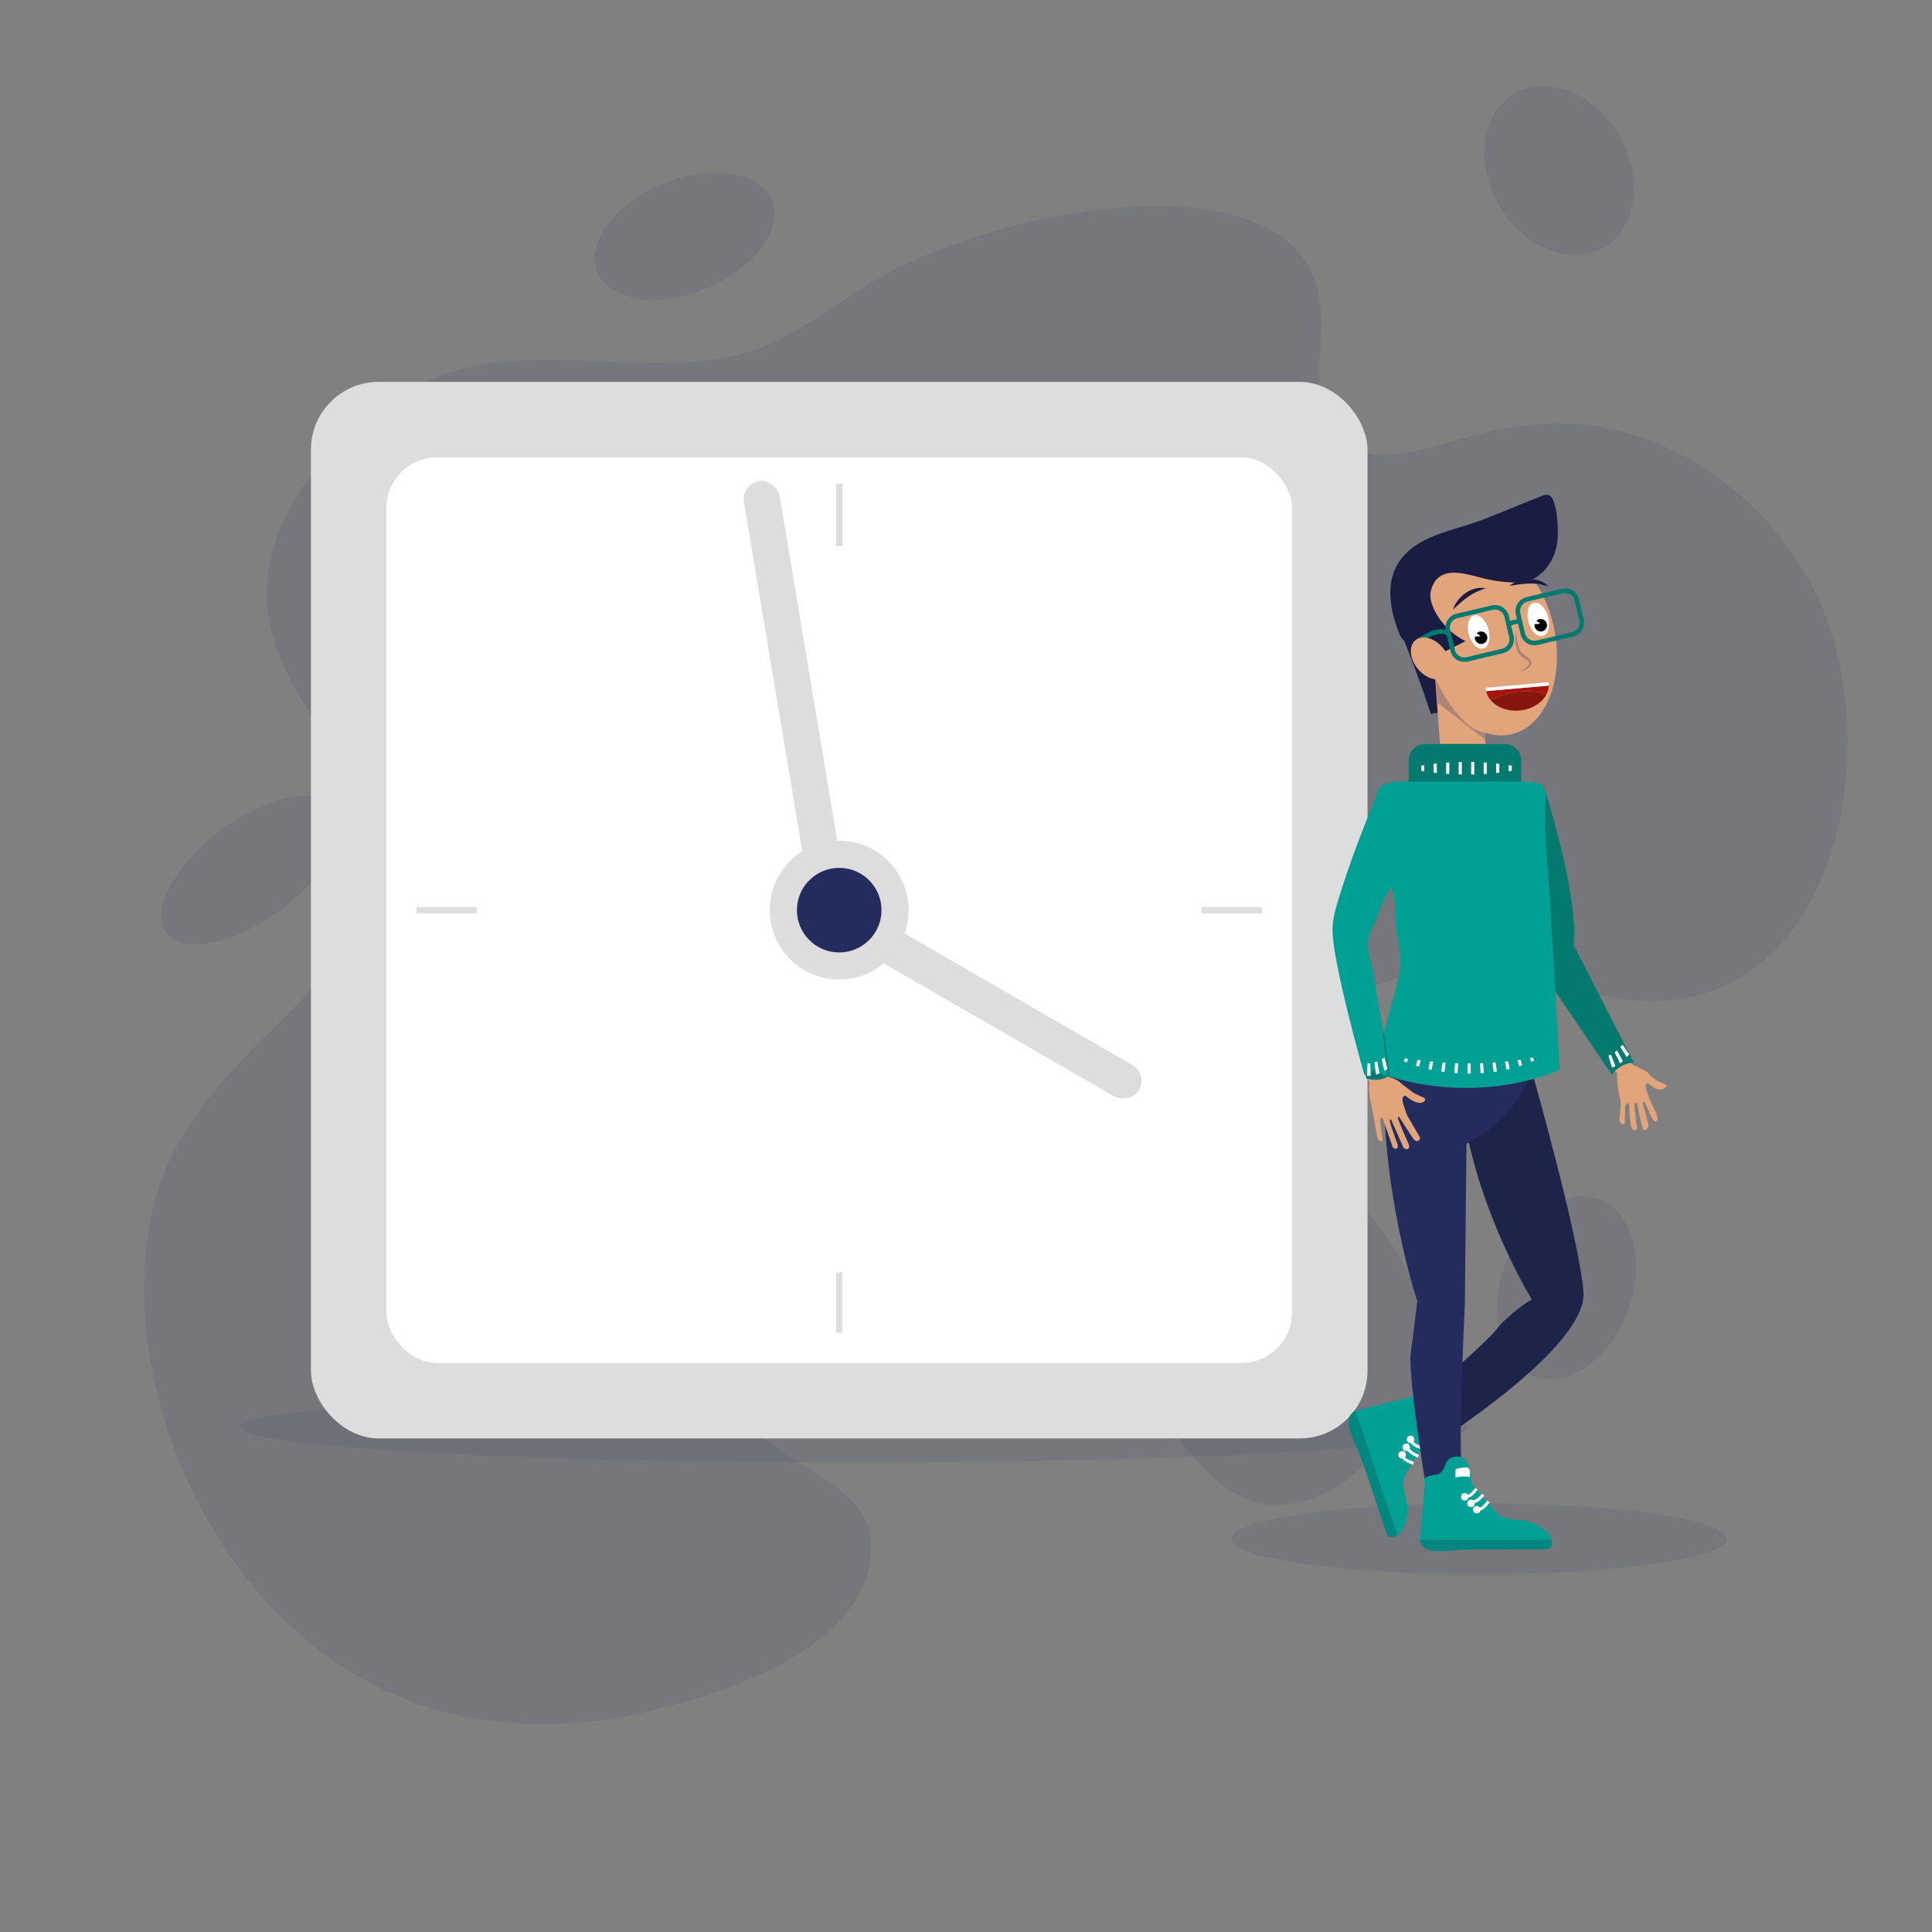 <svg xmlns="http://www.w3.org/2000/svg" width="1280" height="1280" viewBox="0 0 1280 1280"><rect x="0" y="0" width="1280" height="1280" fill="#808080" stroke="none"/><g id="Ebene_1" data-name="Ebene 1"><path d="M269,1126C138.291,1075.222,70.348,905.199,104,790.998c14.887-50.518,51.414-84.147,87.534-119.998,31.589-31.355,57.593-80.916,48.101-126.982-10.426-50.595-56.313-86.531-62.182-139.152-7.257-65.067,48.905-123.628,102.756-150.719,63.541-31.966,139.194-3.132,206.153-18.43C529.392,225.886,560.745,193.084,600,175c88.181-40.622,218.272-58.181,261-7,32.854,39.353-5.912,95.427,28,124,36.808,31.013,93.319-25.915,178-8,59.345,12.555,110.985,57.309,136,108.999,51.089,105.572,10.218,297.022-138.512,267.212-28.499-5.712-56.358-15.957-85.685-16.62-43.902-.991-104.124,9.107-120.717,56.947-11.199,32.287,9.511,59.66,30.197,82.588,29.753,32.978,64.257,72.954,53.299,121.608-9.383,41.66-46.85,89.577-92.579,92.265-37.25,2.189-60.244-34.369-80.831-59.7-36.253-44.607-91.532-75.789-149.703-80.921-44.633-3.937-126.581-1.158-128.231,60.584-1.484,55.531,88.63,54.462,86.96,109.798-1.908,63.238-91.792,93.185-141.666,105.735C381.086,1146.197,321.813,1146.517,269,1126Z" fill="#242c5d" opacity="0.1"/><ellipse cx="453.5" cy="156.5" rx="62.5" ry="37.5" transform="translate(-25.447 184.146) rotate(-22.343)" fill="#242c5d" opacity="0.1"/><ellipse cx="166" cy="576.5" rx="69.5" ry="33" transform="translate(-311.419 213.21) rotate(-36.667)" fill="#242c5d" opacity="0.1"/><ellipse cx="1037.5" cy="853.5" rx="62.5" ry="43.5" transform="matrix(0.342, -0.94, 0.94, 0.342, -119.313, 1536.619)" fill="#242c5d" opacity="0.1"/><ellipse cx="1033" cy="113" rx="46" ry="59" transform="translate(81.896 531.639) rotate(-30)" fill="#242c5d" opacity="0.1"/><ellipse cx="980" cy="1019.5" rx="164" ry="23.5" fill="#242c5d" opacity="0.1"/><ellipse cx="566" cy="945.5" rx="407" ry="23.5" fill="#242c5d" opacity="0.1"/><rect x="206" y="253" width="700" height="700" rx="44.895" fill="#ddd"/><rect x="256" y="303" width="600" height="600" rx="33.563" fill="#fff"/><circle cx="556" cy="603" r="37" fill="#242c5d" stroke="#ddd" stroke-miterlimit="10" stroke-width="18"/><line x1="556" y1="883" x2="556" y2="843" fill="none" stroke="#ddd" stroke-miterlimit="10" stroke-width="4"/><line x1="556" y1="321" x2="556" y2="361" fill="none" stroke="#b7b7b7" stroke-miterlimit="10" stroke-width="4"/><line x1="556" y1="321" x2="556" y2="361" fill="none" stroke="#b7b7b7" stroke-miterlimit="10" stroke-width="4"/><line x1="556" y1="321" x2="556" y2="361" fill="none" stroke="#b7b7b7" stroke-miterlimit="10" stroke-width="4"/><line x1="556" y1="321" x2="556" y2="361" fill="none" stroke="#b7b7b7" stroke-miterlimit="10" stroke-width="4"/><line x1="556" y1="321" x2="556" y2="361" fill="none" stroke="#b7b7b7" stroke-miterlimit="10" stroke-width="4"/><line x1="556" y1="321" x2="556" y2="361" fill="none" stroke="#b7b7b7" stroke-miterlimit="10" stroke-width="4"/><line x1="556" y1="321" x2="556" y2="361" fill="none" stroke="#b7b7b7" stroke-miterlimit="10" stroke-width="4"/><line x1="556" y1="321" x2="556" y2="361" fill="none" stroke="#b7b7b7" stroke-miterlimit="10" stroke-width="4"/><line x1="556" y1="321" x2="556" y2="361" fill="none" stroke="#b7b7b7" stroke-miterlimit="10" stroke-width="4"/><line x1="556" y1="321" x2="556" y2="361" fill="none" stroke="#b7b7b7" stroke-miterlimit="10" stroke-width="4"/><line x1="556" y1="321" x2="556" y2="361" fill="none" stroke="#b7b7b7" stroke-miterlimit="10" stroke-width="4"/><line x1="556" y1="321" x2="556" y2="361" fill="none" stroke="#b7b7b7" stroke-miterlimit="10" stroke-width="4"/><line x1="556" y1="321" x2="556" y2="361" fill="none" stroke="#b7b7b7" stroke-miterlimit="10" stroke-width="4"/><line x1="556" y1="321" x2="556" y2="361" fill="none" stroke="#b7b7b7" stroke-miterlimit="10" stroke-width="4"/><line x1="556" y1="321" x2="556" y2="361" fill="none" stroke="#b7b7b7" stroke-miterlimit="10" stroke-width="4"/><line x1="556" y1="321" x2="556" y2="361" fill="none" stroke="#b7b7b7" stroke-miterlimit="10" stroke-width="4"/><line x1="556" y1="321" x2="556" y2="361" fill="none" stroke="#b7b7b7" stroke-miterlimit="10" stroke-width="4"/><line x1="556" y1="321" x2="556" y2="361" fill="none" stroke="#ddd" stroke-miterlimit="10" stroke-width="4"/><line x1="316" y1="603" x2="276" y2="603" fill="none" stroke="#ddd" stroke-miterlimit="10" stroke-width="4"/><line x1="836" y1="603" x2="796" y2="603" fill="none" stroke="#ddd" stroke-miterlimit="10" stroke-width="4"/><path d="M932.103,415.69a12.688,12.688,0,0,0-.914,10.968c6.117,15.38,11.612,30.709,16.838,46.406l18.854-3.95c-3.737-17.835-4.892-39.532-11.595-56.273C950.809,401.659,937.022,406.684,932.103,415.69Z" fill="#1a1d43"/><ellipse cx="987.726" cy="424.767" rx="42.74" ry="63.207" transform="translate(-66.115 211.578) rotate(-11.833)" fill="#e1a47b"/><path d="M930.034,424.323q-.224-.184-.435-.386a12.802,12.802,0,0,1-2.681-4.604c-5.777-14.439-8.896-31.518-1.247-45.059,4.194-7.425,11.229-12.922,18.874-16.699,11.882-5.869,25.327-8.526,37.711-13.246,13.052-4.975,25.864-10.552,38.895-15.578a8.437,8.437,0,0,1,4.483-.836c6.251,1.167,6.694,23.261,6.428,27.897-.715,12.448-6.715,23.284-18.174,28.84-3.307,1.604-8.091,1.307-11.607,1.231a94.218,94.218,0,0,1-16.57-2.072c-11.903-2.409-32.42-11.463-37.573,7.052-1.267,4.552.213,9.43,2.344,13.648a45.807,45.807,0,0,0,20.503,20.281L957.359,431.566a8.393,8.393,0,0,1-8.687.227l-14.23-5.261A15.05,15.05,0,0,1,930.034,424.323Z" fill="#1a1d43"/><ellipse cx="979.651" cy="418.667" rx="6.73" ry="11.39" transform="translate(-76.45 278.492) rotate(-15.579)" fill="#fff"/><circle cx="981.262" cy="422.517" r="4.142"/><polygon points="976.879 418.365 980.984 421.52 975.719 421.913 976.879 418.365" fill="#fff"/><ellipse cx="1019.174" cy="410.386" rx="6.73" ry="11.39" transform="translate(-72.774 288.803) rotate(-15.579)" fill="#fff"/><circle cx="1020.785" cy="414.237" r="4.142"/><polygon points="1016.402 410.084 1020.507 413.239 1015.242 413.632 1016.402 410.084" fill="#fff"/><path d="M962.578,403.884a19.401,19.401,0,0,1,3.291-6.103,24.136,24.136,0,0,1,5.064-4.843,19.739,19.739,0,0,1,6.424-2.985,14.568,14.568,0,0,1,6.993-.071,44.345,44.345,0,0,0-6.211,2.296,39.098,39.098,0,0,0-5.488,3.217c-1.737,1.231-3.419,2.568-5.072,3.998C965.918,400.82,964.298,402.323,962.578,403.884Z" fill="#1a1d43"/><path d="M999.986,388.163a19.401,19.401,0,0,1,6.112-3.274,24.135,24.135,0,0,1,6.895-1.245,19.737,19.737,0,0,1,7.005,1.056,14.567,14.567,0,0,1,5.871,3.8,44.349,44.349,0,0,0-6.447-1.512,39.093,39.093,0,0,0-6.351-.346c-2.128.068-4.268.255-6.436.535C1004.462,387.451,1002.281,387.811,999.986,388.163Z" fill="#1a1d43"/><path d="M1004.232,418.712a79.041,79.041,0,0,0,1.413,8.105,16.593,16.593,0,0,0,1.295,3.682,9.484,9.484,0,0,0,2.354,2.896,13.68,13.68,0,0,0,1.544,1.157c.518.327,1.19.74,1.794,1.193.29.269.588.515.862.808a5.209,5.209,0,0,1,.722,1.035,3.147,3.147,0,0,1,.22,2.638,4.569,4.569,0,0,1-1.407,1.956,9.62,9.62,0,0,1-1.834,1.217,14.937,14.937,0,0,1-4.002,1.359,25.25,25.25,0,0,0,3.476-2.188,8.846,8.846,0,0,0,1.436-1.318,3.412,3.412,0,0,0,.835-1.474c.228-.935-.433-1.813-1.457-2.528a32.515,32.515,0,0,1-3.491-2.339,10.962,10.962,0,0,1-2.744-3.573,11.984,11.984,0,0,1-.73-2.119,18.492,18.492,0,0,1-.399-2.104A28.526,28.526,0,0,1,1004.232,418.712Z" fill="#af8377"/><path d="M990.437,403.853a6.526,6.526,0,0,1,6.297,4.969l3.141,13.241a6.488,6.488,0,0,1-4.795,7.777L971.68,435.389a6.418,6.418,0,0,1-1.479.174,6.526,6.526,0,0,1-6.297-4.969l-3.141-13.241a6.467,6.467,0,0,1,4.795-7.777l23.4-5.55a6.418,6.418,0,0,1,1.479-.174m-0-3a9.405,9.405,0,0,0-2.172.255l-23.4,5.55a9.488,9.488,0,0,0-7.021,11.388l3.141,13.241a9.498,9.498,0,0,0,9.217,7.276,9.4,9.4,0,0,0,2.171-.255l23.4-5.55a9.488,9.488,0,0,0,7.021-11.388l-3.141-13.241a9.497,9.497,0,0,0-9.216-7.276Z" fill="#037a6f"/><path d="M1036.908,392.83h0a6.527,6.527,0,0,1,6.297,4.969l3.141,13.241a6.467,6.467,0,0,1-4.795,7.777l-23.4,5.55a6.418,6.418,0,0,1-1.479.174,6.526,6.526,0,0,1-6.297-4.969l-3.141-13.241a6.488,6.488,0,0,1,4.795-7.776l23.4-5.55a6.418,6.418,0,0,1,1.479-.174m0-3a9.4,9.4,0,0,0-2.172.255l-23.4,5.55a9.488,9.488,0,0,0-7.021,11.388l3.141,13.241a9.497,9.497,0,0,0,9.216,7.276,9.402,9.402,0,0,0,2.172-.255l23.4-5.55a9.488,9.488,0,0,0,7.021-11.388l-3.141-13.241a9.497,9.497,0,0,0-9.216-7.276Z" fill="#037a6f"/><path d="M999.305,413.387s4.124-1.708,7.052-1.673" fill="none" stroke="#037a6f" stroke-miterlimit="10" stroke-width="3"/><path d="M959.905,420.384s-4.438-6.125-18.375,3.128" fill="none" stroke="#037a6f" stroke-miterlimit="10" stroke-width="3"/><rect x="953.271" y="438.668" width="30.063" height="77.868" rx="12" transform="matrix(0.997, -0.073, 0.073, 0.997, -32.302, 72.01)" fill="#e1a47b"/><path d="M944.275,492.918h52.54a11.005,11.005,0,0,1,11.005,11.005v16.951a0,0,0,0,1,0,0H933.27a0,0,0,0,1,0,0V503.923A11.005,11.005,0,0,1,944.275,492.918Z" fill="#037a6f"/><path d="M1071.103,690.083l10.696,15.497c1.865.804,3.724,1.624,5.532,2.536,1.374.693,3.287,1.396,4.299,2.578a24.406,24.406,0,0,0,6.134,5.25c.597.35,6.888,2.819,6.601,3.33a5.224,5.224,0,0,1-3.898,2.495c-3.107.468-6.506-2.21-8.606-4.058,0,0-1.261-.724-1.555,1.932s4.612,12.887,4.612,12.887c1.159,2.654,3.228,5.886,3.179,8.924-.025,1.527-1.361,2.156-2.464.944-1.658-1.82-2.357-4.383-3.398-6.576-.605-1.274-1.221-2.543-1.812-3.825-.261-.566-.551-1.754-1.238-1.961-1.437-.433-.123,3.256.018,3.807l1.165,4.448,1.139,4.348c.622,2.375,1.619,4.291-1.388,6.023-1.517.874-2.131-2.606-2.384-3.431a94.074,94.074,0,0,1-2.124-9.2c-.08-.402-.871-5.363-1.226-5.311-.94.139-1.366-.054-1.579.843a8.539,8.539,0,0,0,.213,2.359c.125,1.319.25,2.637.389,3.954l.574,5.45c.156,1.481.865,3.272.483,4.778-.21.83-1.529.841-2.105.52-2.24-1.25-2.227-5.472-2.5-7.732-.204-1.697-.287-3.411-.393-5.122-.037-.6.098-4.395-.483-4.624-2.551-1.007-2.313,3.791-2.373,5.125a49.876,49.876,0,0,0-.023,5.852,4.279,4.279,0,0,1-.082,1.655,1.48,1.48,0,0,1-1.207,1.071,1.452,1.452,0,0,1-.823-.256c-2.519-1.56-1.176-5.294-1.067-7.744.148-3.292.629-6.118-.082-9.33-.443-2.004-.981-4.005-1.334-6.032a51.889,51.889,0,0,1-.531-10.367l-11.062-12.177Z" fill="#e1a47b"/><path d="M931.934,994.824c-1.475-6.003-3.768-13.155-.352-18.738q6.035-9.864,12.07-19.729c1.201-1.963,2.443-2.129,4.378-3.038a46.784,46.784,0,0,0,5.915-3.004c2.352-1.544,4.409-3.884,4.679-6.684a9.128,9.128,0,0,0-1.952-6.066c-3.213-4.45-7.589-1.824-11.756-3.932a5.917,5.917,0,0,1-1.783-1.599c-1.215-1.463-3.441-6.465-4.99-7.212a1.069,1.069,0,0,0-.143-.057c-.393-.124-1.489.37-1.88.467q-4.138,1.027-8.276,2.054-11.169,2.772-22.338,5.545-3.749.931-7.499,1.861l27.727,82.506C931.99,1013.218,933.351,1000.59,931.934,994.824Z" fill="#00a094"/><path d="M893.537,940.919c.015,5.96,2.537,11.558,4.865,16.921,2.518,5.798,4.645,11.754,6.723,17.722,4.391,12.611,8.335,25.374,12.76,37.973.859,2.445,1.534,5.346,4.936,4.785a7.717,7.717,0,0,0,2.911-1.122l-27.727-82.506-.551.137S893.528,937.342,893.537,940.919Z" fill="#00877f"/><circle cx="934.501" cy="953.644" r="2.472" fill="#fff"/><circle cx="931.65" cy="958.899" r="2.472" fill="#fff"/><circle cx="928.954" cy="963.87" r="2.472" fill="#fff"/><path d="M953.559,949.122s-1.69-5.03-3.793-7.122l-5.03,1.69s3.793,7.122,2.958,8.802C947.694,952.492,953.147,952.059,953.559,949.122Z" fill="#fff"/><path d="M935.171,954.366s-.534,2.707,6.907,4.908" fill="none" stroke="#fff" stroke-miterlimit="10" stroke-width="2"/><path d="M932.891,959.055s-.368,2.924,6.836,5.71" fill="none" stroke="#fff" stroke-miterlimit="10" stroke-width="2"/><path d="M929.502,964.506s-.556,2.731,7.018,4.916" fill="none" stroke="#fff" stroke-miterlimit="10" stroke-width="2"/><path d="M952.816,945.39s-.879-4.248-2.381-6.153l-4.248.879s2.381,6.153,1.539,7.434C947.725,947.551,952.193,947.734,952.816,945.39Z" fill="#fff"/><path d="M1014.912,709.838s31.062,108.719,34.169,145.994S947.61,958.337,947.61,958.337l-2.071-35.204s42.452-36.24,47.629-44.523c0,0,10.354-11.39,21.744-17.602,0,0-29.235-47.28-42.056-105.438s35.843-49.874,35.843-49.874Z" fill="#1d2449"/><path d="M917.077,701.365s60.911-2.453,90.07,2.778c1.322.237,9.319,4.142,7.248,6.212,0,0-7.547,29-42.814,47.481l-1.069,105.756s-5.343,111.916-1.069,116.023-24.58,6.161-24.58,6.161-12.29-74.44-10.153-89.841S938.985,862.052,938.985,862.052,913.337,786.072,917.077,701.365Z" fill="#242c5d"/><path d="M1008.67,1007.223c-6.16-.514-13.67-.619-17.874-5.635q-7.428-8.863-14.856-17.726c-1.478-1.764-1.24-2.994-1.485-5.118a46.783,46.783,0,0,0-.963-6.564c-.714-2.721-2.277-5.416-4.846-6.564a9.128,9.128,0,0,0-6.372-.082c-5.242,1.628-4.146,6.612-7.472,9.891a5.917,5.917,0,0,1-2.084,1.181c-1.774.686-7.224,1.202-8.426,2.432a1.07,1.07,0,0,0-.1.117c-.243.333-.123,1.529-.156,1.931q-.345,4.249-.689,8.499-.93,11.47-1.86,22.941-.312,3.851-.624,7.701h87.041C1026.123,1013.03,1014.587,1007.717,1008.67,1007.223Z" fill="#00a094"/><path d="M945.342,1026.448c5.654,1.884,11.764,1.277,17.589.778,6.298-.54,12.621-.659,18.941-.728,13.353-.145,26.707.182,40.06.001,2.591-.035,5.556.249,6.108-3.155a7.717,7.717,0,0,0-.136-3.117H940.863l-.046.565S941.948,1025.317,945.342,1026.448Z" fill="#00877f"/><circle cx="970.453" cy="991.672" r="2.472" fill="#fff"/><circle cx="974.526" cy="996.048" r="2.472" fill="#fff"/><circle cx="978.379" cy="1000.187" r="2.472" fill="#fff"/><path d="M972.237,972.166s-5.306,0-7.959,1.327v5.306s7.959-1.327,9.286,0C973.564,978.799,974.89,973.493,972.237,972.166Z" fill="#fff"/><path d="M971.351,991.267s2.396,1.369,6.852-4.984" fill="none" stroke="#fff" stroke-miterlimit="10" stroke-width="2"/><path d="M975.07,994.922s2.654,1.28,7.59-4.661" fill="none" stroke="#fff" stroke-miterlimit="10" stroke-width="2"/><path d="M979.157,999.871s2.411,1.397,6.895-5.087" fill="none" stroke="#fff" stroke-miterlimit="10" stroke-width="2"/><path d="M1022.874,521.419s23.363,71.667,19.636,104.655l40.141,78.21s-7.187-1.397-14.892,7.547l-44.408-65.465L1022.331,521.91" fill="#037a6f"/><path d="M915.678,697.751l4.632,15.9s4.524.971,7.302,3.46,9.336,7.209,9.336,7.209l6.672,3.088s2.148,2.117-1.859,3.15c-4.003,1.032-10.179-4.305-10.193-4.317a1.358,1.358,0,0,0-2.048.713,6.44,6.44,0,0,0-.054,3.568c.347,1.348.82,2.67,1.258,3.991a37.868,37.868,0,0,0,1.218,3.669c.828,1.847,1.987,3.526,2.99,5.272l1.13,1.968q1.058,1.843,2.117,3.685c.503.875.996,1.757,1.511,2.625.422.712,1.151,1.493,1.081,2.373a2.073,2.073,0,0,1-2.085,1.899c-1.86-.016-3.346-3.122-4.246-4.455-1.467-2.175-2.887-4.382-4.295-6.596q-1.508-2.369-2.992-4.754s-.759-.873-1.002.258a2.979,2.979,0,0,0,.31,1.295c.296.896.644,1.776.991,2.653.947,2.391,1.958,4.756,2.978,7.116q.945,2.185,1.908,4.363c.553,1.252,1.36,2.568,1.211,3.978a1.782,1.782,0,0,1-.505,1.172,1.605,1.605,0,0,1-1.133.337,2.742,2.742,0,0,1-2.486-1.994l-7.653-17.258s-.888-1.374-1.002.258c-.114,1.63,5.124,15.747,5.133,15.77a2.705,2.705,0,0,1-.376,2.635,1.539,1.539,0,0,1-1.663.12c-1.309-.648-1.555-1.982-1.981-3.221l-1.971-5.735-3.685-10.723a1.543,1.543,0,0,0-.109-.318s-.888-1.374-1.503.387a6.422,6.422,0,0,0-.081,2.353c.073,1.288.217,2.573.372,3.853.236,1.946.527,3.85.924,5.766a3.408,3.408,0,0,1-.18,2.332c-.547.989-1.504.494-2.123-.129a5.258,5.258,0,0,1-1.264-3.125l-1.155-6.514c-.397-2.238-.893-4.447-1.235-6.7a63.865,63.865,0,0,0-1.239-6.405,48.854,48.854,0,0,1-1.492-9.753,38.206,38.206,0,0,1,.146-5.964s-4.973-11.004-5.376-14.64Z" fill="#e1a47b"/><path d="M902.207,701.037,901.172,702.072l4.142,12.425s8.283,3.106,15.531-2.071-2.071-17.602-2.071-17.602l-13.46,2.071Z" fill="#037a6f"/><path d="M916.723,684.595l3-11.266c2.807-10.54,6.501-20.865,7.786-31.752a42.037,42.037,0,0,0,.053-10.171c-.965-7.731-2.713-15.315-3.06-23.12-.305-6.871.033-14.202-2.986-20.578-1.395,3.311-3.697,6.162-5.125,9.46-1.547,3.577-2.911,7.229-4.246,10.888-2.233,6.115-5.93,10.709-5.841,17.521.084,6.43,2.388,12.576,3.475,18.856Q913.25,664.514,916.723,684.595Z" fill="none"/><path d="M1033.372,708.696l.035.066q-.883-15.136-1.767-30.273-2.481-42.506-4.963-85.012c-1.118-19.161-3.595-38.541-2.997-57.751.148-4.742,1.689-11.381-1.751-15.34-1.861-2.142-7.672-2.073-10.32-2.588-.055-.011-.111-.02-.166-.03H924.264c-3.419,1.035-7.737,1.197-10.12,3.848-.836.93-1.255,3.042-1.725,4.189q-3.325,8.125-6.532,16.297c-6.007,15.292-11.83,30.692-16.802,46.356-2.645,8.332-5.776,17.231-6.217,26.04-.914,18.24,16.822,82.553,21.026,97.494l5.318-2.545C978.585,735.334,1033.372,708.696,1033.372,708.696Zm-121.227-100.641c1.336-3.659,2.7-7.311,4.246-10.888,1.428-3.298,3.729-6.148,5.125-9.46,3.02,6.376,2.682,13.707,2.986,20.578.346,7.805,2.095,15.389,3.06,23.12a42.037,42.037,0,0,1-.053,10.171c-1.285,10.886-4.979,21.212-7.786,31.752l-3,11.266q-3.473-20.081-6.945-40.162c-1.086-6.28-3.391-12.427-3.475-18.856C906.215,618.764,909.912,614.17,912.144,608.055Z" fill="#00a094"/><line x1="916.712" y1="684.948" x2="919.996" y2="712.641" fill="none" stroke="#037a6f" stroke-miterlimit="10"/><polygon points="1015.639 700.641 1013.572 701.023 1014.497 703.503 1016.44 702.646 1015.639 700.641" fill="#fff"/><polygon points="1007.37 702.04 1005.309 702.34 1006.463 706.435 1008.503 705.776 1007.37 702.04" fill="#fff"/><polygon points="999.115 703.118 997.054 703.347 998.127 708.637 1000.233 708.158 999.115 703.118" fill="#fff"/><polygon points="990.862 703.903 988.797 704.051 989.589 710.161 991.738 709.842 990.862 703.903" fill="#fff"/><polygon points="982.6 704.389 980.536 704.461 980.927 711.029 983.098 710.87 982.6 704.389" fill="#fff"/><polygon points="974.338 704.571 972.272 704.569 972.214 711.267 974.394 711.265 974.338 704.571" fill="#fff"/><polygon points="966.068 704.458 964.002 704.387 963.514 710.879 965.682 711.036 966.068 704.458" fill="#fff"/><polygon points="957.794 704.062 955.725 703.92 954.883 709.882 957.029 710.189 957.794 704.062" fill="#fff"/><polygon points="949.508 703.406 947.435 703.198 946.388 708.27 948.496 708.725 949.508 703.406" fill="#fff"/><polygon points="941.2 702.513 939.121 702.255 938.094 706.035 940.144 706.648 941.2 702.513" fill="#fff"/><polygon points="932.855 701.424 930.757 701.128 930.068 703.177 932.046 703.951 932.855 701.424" fill="#fff"/><path d="M917.181,709.54l-1.803-7.758c.67-.375,1.303-.755,1.883-1.125l2.02,7.629C918.633,708.697,917.929,709.122,917.181,709.54Zm-5.506,2.424-1.047-8.083c.609-.19,1.25-.426,1.904-.701l1.391,7.958C913.157,711.46,912.4,711.739,911.675,711.964Zm-6.003.746.354-8.228a8.888,8.888,0,0,0,1.788-.005l.334,8.229A12.518,12.518,0,0,1,905.672,712.711Z" fill="#fff"/><path d="M1077.794,700.41l-4.261-6.729c.509-.575.981-1.143,1.407-1.684l4.423,6.535C1078.887,699.135,1078.362,699.769,1077.794,700.41Zm-4.398,4.104-3.655-7.286c.512-.381,1.039-.814,1.566-1.29l3.939,7.054C1074.628,703.55,1074.006,704.063,1073.396,704.515Zm-5.421,2.685-2.38-7.884a8.888,8.888,0,0,0,1.686-.595l3.03,7.658A12.517,12.517,0,0,1,1067.975,707.199Z" fill="#fff"/><polygon points="941.553 507.301 943.624 506.94 943.624 510.99 941.553 510.628 941.553 507.301" fill="#fff"/><polygon points="949.836 506.059 951.907 505.823 951.907 512.106 949.836 511.87 949.836 506.059" fill="#fff"/><path d="M958.12,505.286c.69-.054,1.381-.1,2.071-.132v7.621c-.69-.031-1.381-.077-2.071-.132Z" fill="#fff"/><path d="M966.403,504.897c.69-.027,1.381-.035,2.071-.04v8.216c-.69-.005-1.381-.013-2.071-.04Z" fill="#fff"/><path d="M974.686,504.855c.69.009,1.381.007,2.071.036v8.148c-.69.029-1.381.026-2.071.036Z" fill="#fff"/><path d="M982.97,505.146c.69.033,1.381.073,2.071.129v7.38c-.69.056-1.381.096-2.071.129Z" fill="#fff"/><polygon points="991.253 505.81 993.324 506.048 993.324 511.881 991.253 512.119 991.253 505.81" fill="#fff"/><polygon points="999.536 506.929 1001.607 507.293 1001.607 510.637 999.536 511 999.536 506.929" fill="#fff"/><path d="M951.31,450.425s14.882,32.713,32.662,34.962l.265,4.825-31.818-24.657Z" fill="#af8377"/><ellipse cx="947.69" cy="436.231" rx="10.836" ry="15.651" transform="translate(-61.98 698.87) rotate(-39.298)" fill="#e1a47b"/><path d="M987.907,464.183c4.426-3.027,11.137-5.287,18.788-5.961a42.671,42.671,0,0,1,17.8,1.881,13.887,13.887,0,0,0,1.636-5.868l-41.523,3.656A14.087,14.087,0,0,0,987.907,464.183Z" fill="#a41510"/><path d="M987.907,464.183c4.048,4.546,11.049,7.234,18.753,6.556,8.146-.717,14.862-5.001,17.835-10.636a42.671,42.671,0,0,0-17.8-1.881C999.044,458.896,992.333,461.156,987.907,464.183Z" fill="#87170c"/><path d="M1026.016,451.97l-41.695,3.671c.008.19-.003.377.013.568a12.813,12.813,0,0,0,.273,1.682l41.523-3.656a12.813,12.813,0,0,0-.029-1.704C1026.086,452.341,1026.041,452.159,1026.016,451.97Z" fill="#fff"/></g><g id="Ebene_2" data-name="Ebene 2"><rect x="512" y="317" width="24" height="258" rx="12" transform="translate(-66.358 92.489) rotate(-9.489)" fill="#ddd"/></g><g id="Ebene_3" data-name="Ebene 3"><rect x="656" y="572" width="24" height="200" rx="12" transform="translate(-247.969 914.505) rotate(-60)" fill="#ddd"/></g></svg>
